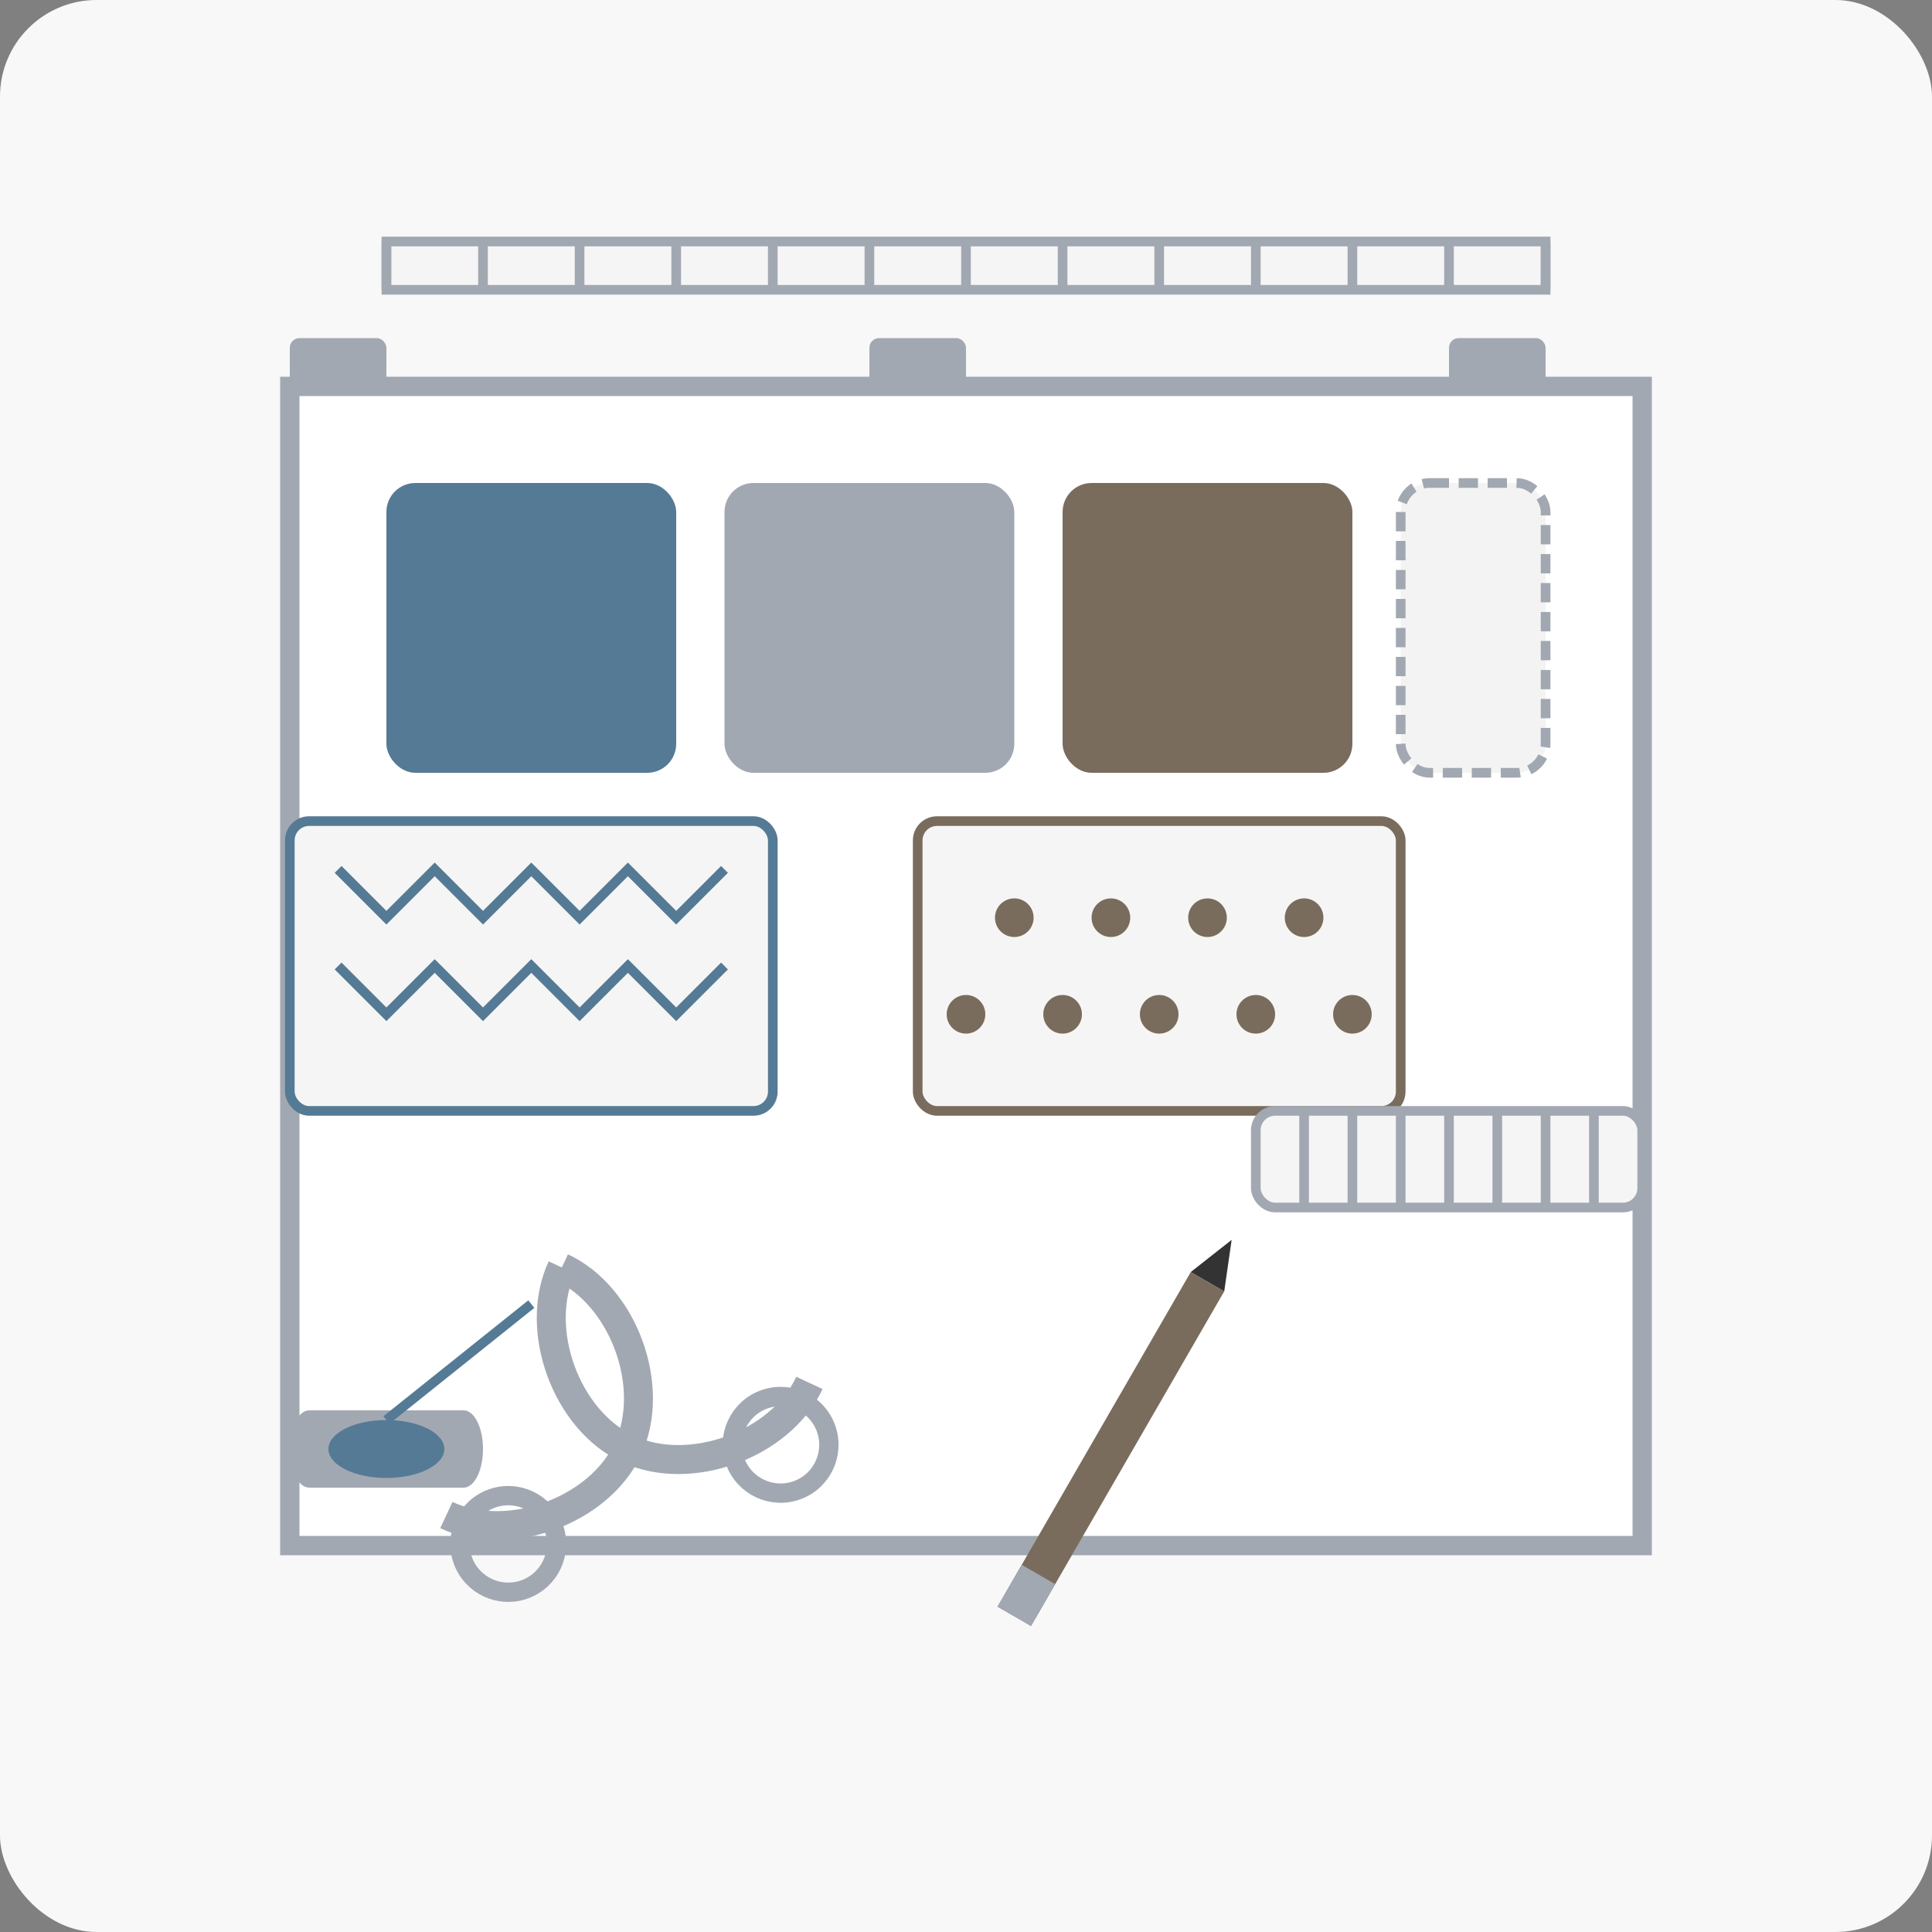 <svg xmlns="http://www.w3.org/2000/svg" width="200" height="200" viewBox="0 0 200 200">
  <rect x="0" y="0" width="200" height="200" fill="#808080" stroke="none"/>
  <!-- Background -->
  <rect width="200" height="200" fill="#f8f8f8" rx="10"/>
  
  <!-- Design board -->
  <rect x="30" y="40" width="140" height="120" fill="#ffffff" stroke="#a2a8b1" stroke-width="2"/>
  
  <!-- Color swatches -->
  <rect x="40" y="50" width="30" height="30" rx="3" fill="#557a95"/>
  <rect x="75" y="50" width="30" height="30" rx="3" fill="#a2a8b1"/>
  <rect x="110" y="50" width="30" height="30" rx="3" fill="#7a6c5d"/>
  <rect x="145" y="50" width="15" height="30" rx="3" fill="#f3f3f3" stroke="#a2a8b1" stroke-width="1" stroke-dasharray="2 1"/>
  
  <!-- Fabric samples -->
  <g transform="translate(55, 100)">
    <!-- Fabric sample 1 - zigzag pattern -->
    <rect x="-25" y="-15" width="50" height="30" rx="2" fill="#f5f5f5" stroke="#557a95" stroke-width="1"/>
    <path d="M-20,-10 L-15,-5 L-10,-10 L-5,-5 L0,-10 L5,-5 L10,-10 L15,-5 L20,-10 M-20,0 L-15,5 L-10,0 L-5,5 L0,0 L5,5 L10,0 L15,5 L20,0" 
          stroke="#557a95" stroke-width="1" fill="none"/>
  </g>
  
  <g transform="translate(120, 100)">
    <!-- Fabric sample 2 - dot pattern -->
    <rect x="-25" y="-15" width="50" height="30" rx="2" fill="#f5f5f5" stroke="#7a6c5d" stroke-width="1"/>
    <g fill="#7a6c5d">
      <circle cx="-15" cy="-5" r="2"/>
      <circle cx="-5" cy="-5" r="2"/>
      <circle cx="5" cy="-5" r="2"/>
      <circle cx="15" cy="-5" r="2"/>
      
      <circle cx="-20" cy="5" r="2"/>
      <circle cx="-10" cy="5" r="2"/>
      <circle cx="0" cy="5" r="2"/>
      <circle cx="10" cy="5" r="2"/>
      <circle cx="20" cy="5" r="2"/>
    </g>
  </g>
  
  <!-- Scissors -->
  <g transform="translate(65, 150) rotate(-20)">
    <path d="M-20,0 C-15,5 -5,5 0,0 C5,-5 5,-15 0,-20" stroke="#a2a8b1" stroke-width="3" fill="none"/>
    <path d="M20,0 C15,5 5,5 0,0 C-5,-5 -5,-15 0,-20" stroke="#a2a8b1" stroke-width="3" fill="none"/>
    <circle cx="-15" cy="5" r="5" fill="none" stroke="#a2a8b1" stroke-width="2"/>
    <circle cx="15" cy="5" r="5" fill="none" stroke="#a2a8b1" stroke-width="2"/>
  </g>
  
  <!-- Pencil -->
  <g transform="translate(115, 150) rotate(30)">
    <rect x="-2" y="-20" width="4" height="40" fill="#7a6c5d"/>
    <polygon points="0,-25 -2,-20 2,-20" fill="#333333"/>
    <rect x="-2" y="15" width="4" height="5" fill="#a2a8b1"/>
  </g>

  <!-- Measuring tape -->
  <g transform="translate(150, 120)">
    <rect x="-20" y="-5" width="40" height="10" rx="2" fill="#f5f5f5" stroke="#a2a8b1" stroke-width="1"/>
    <line x1="-15" y1="-5" x2="-15" y2="5" stroke="#a2a8b1" stroke-width="1"/>
    <line x1="-10" y1="-5" x2="-10" y2="5" stroke="#a2a8b1" stroke-width="1"/>
    <line x1="-5" y1="-5" x2="-5" y2="5" stroke="#a2a8b1" stroke-width="1"/>
    <line x1="0" y1="-5" x2="0" y2="5" stroke="#a2a8b1" stroke-width="1"/>
    <line x1="5" y1="-5" x2="5" y2="5" stroke="#a2a8b1" stroke-width="1"/>
    <line x1="10" y1="-5" x2="10" y2="5" stroke="#a2a8b1" stroke-width="1"/>
    <line x1="15" y1="-5" x2="15" y2="5" stroke="#a2a8b1" stroke-width="1"/>
  </g>
  
  <!-- Thread spool -->
  <g transform="translate(40, 150)">
    <rect x="-8" y="-4" width="16" height="8" fill="#a2a8b1"/>
    <ellipse cx="-8" cy="0" rx="2" ry="4" fill="#a2a8b1"/>
    <ellipse cx="8" cy="0" rx="2" ry="4" fill="#a2a8b1"/>
    <ellipse cx="0" cy="0" rx="6" ry="3" fill="#557a95"/>
    <line x1="0" y1="-3" x2="15" y2="-15" stroke="#557a95" stroke-width="1"/>
  </g>
  
  <!-- Drawing board clips -->
  <rect x="30" y="35" width="10" height="5" fill="#a2a8b1" rx="1"/>
  <rect x="90" y="35" width="10" height="5" fill="#a2a8b1" rx="1"/>
  <rect x="150" y="35" width="10" height="5" fill="#a2a8b1" rx="1"/>
  
  <!-- Ruler at the top of the board -->
  <rect x="40" y="25" width="120" height="5" fill="#f5f5f5" stroke="#a2a8b1" stroke-width="1"/>
  
  <!-- Ruler markings -->
  <g stroke="#a2a8b1" stroke-width="1">
    <line x1="40" y1="25" x2="40" y2="30"/>
    <line x1="50" y1="25" x2="50" y2="30"/>
    <line x1="60" y1="25" x2="60" y2="30"/>
    <line x1="70" y1="25" x2="70" y2="30"/>
    <line x1="80" y1="25" x2="80" y2="30"/>
    <line x1="90" y1="25" x2="90" y2="30"/>
    <line x1="100" y1="25" x2="100" y2="30"/>
    <line x1="110" y1="25" x2="110" y2="30"/>
    <line x1="120" y1="25" x2="120" y2="30"/>
    <line x1="130" y1="25" x2="130" y2="30"/>
    <line x1="140" y1="25" x2="140" y2="30"/>
    <line x1="150" y1="25" x2="150" y2="30"/>
    <line x1="160" y1="25" x2="160" y2="30"/>
  </g>
</svg>

